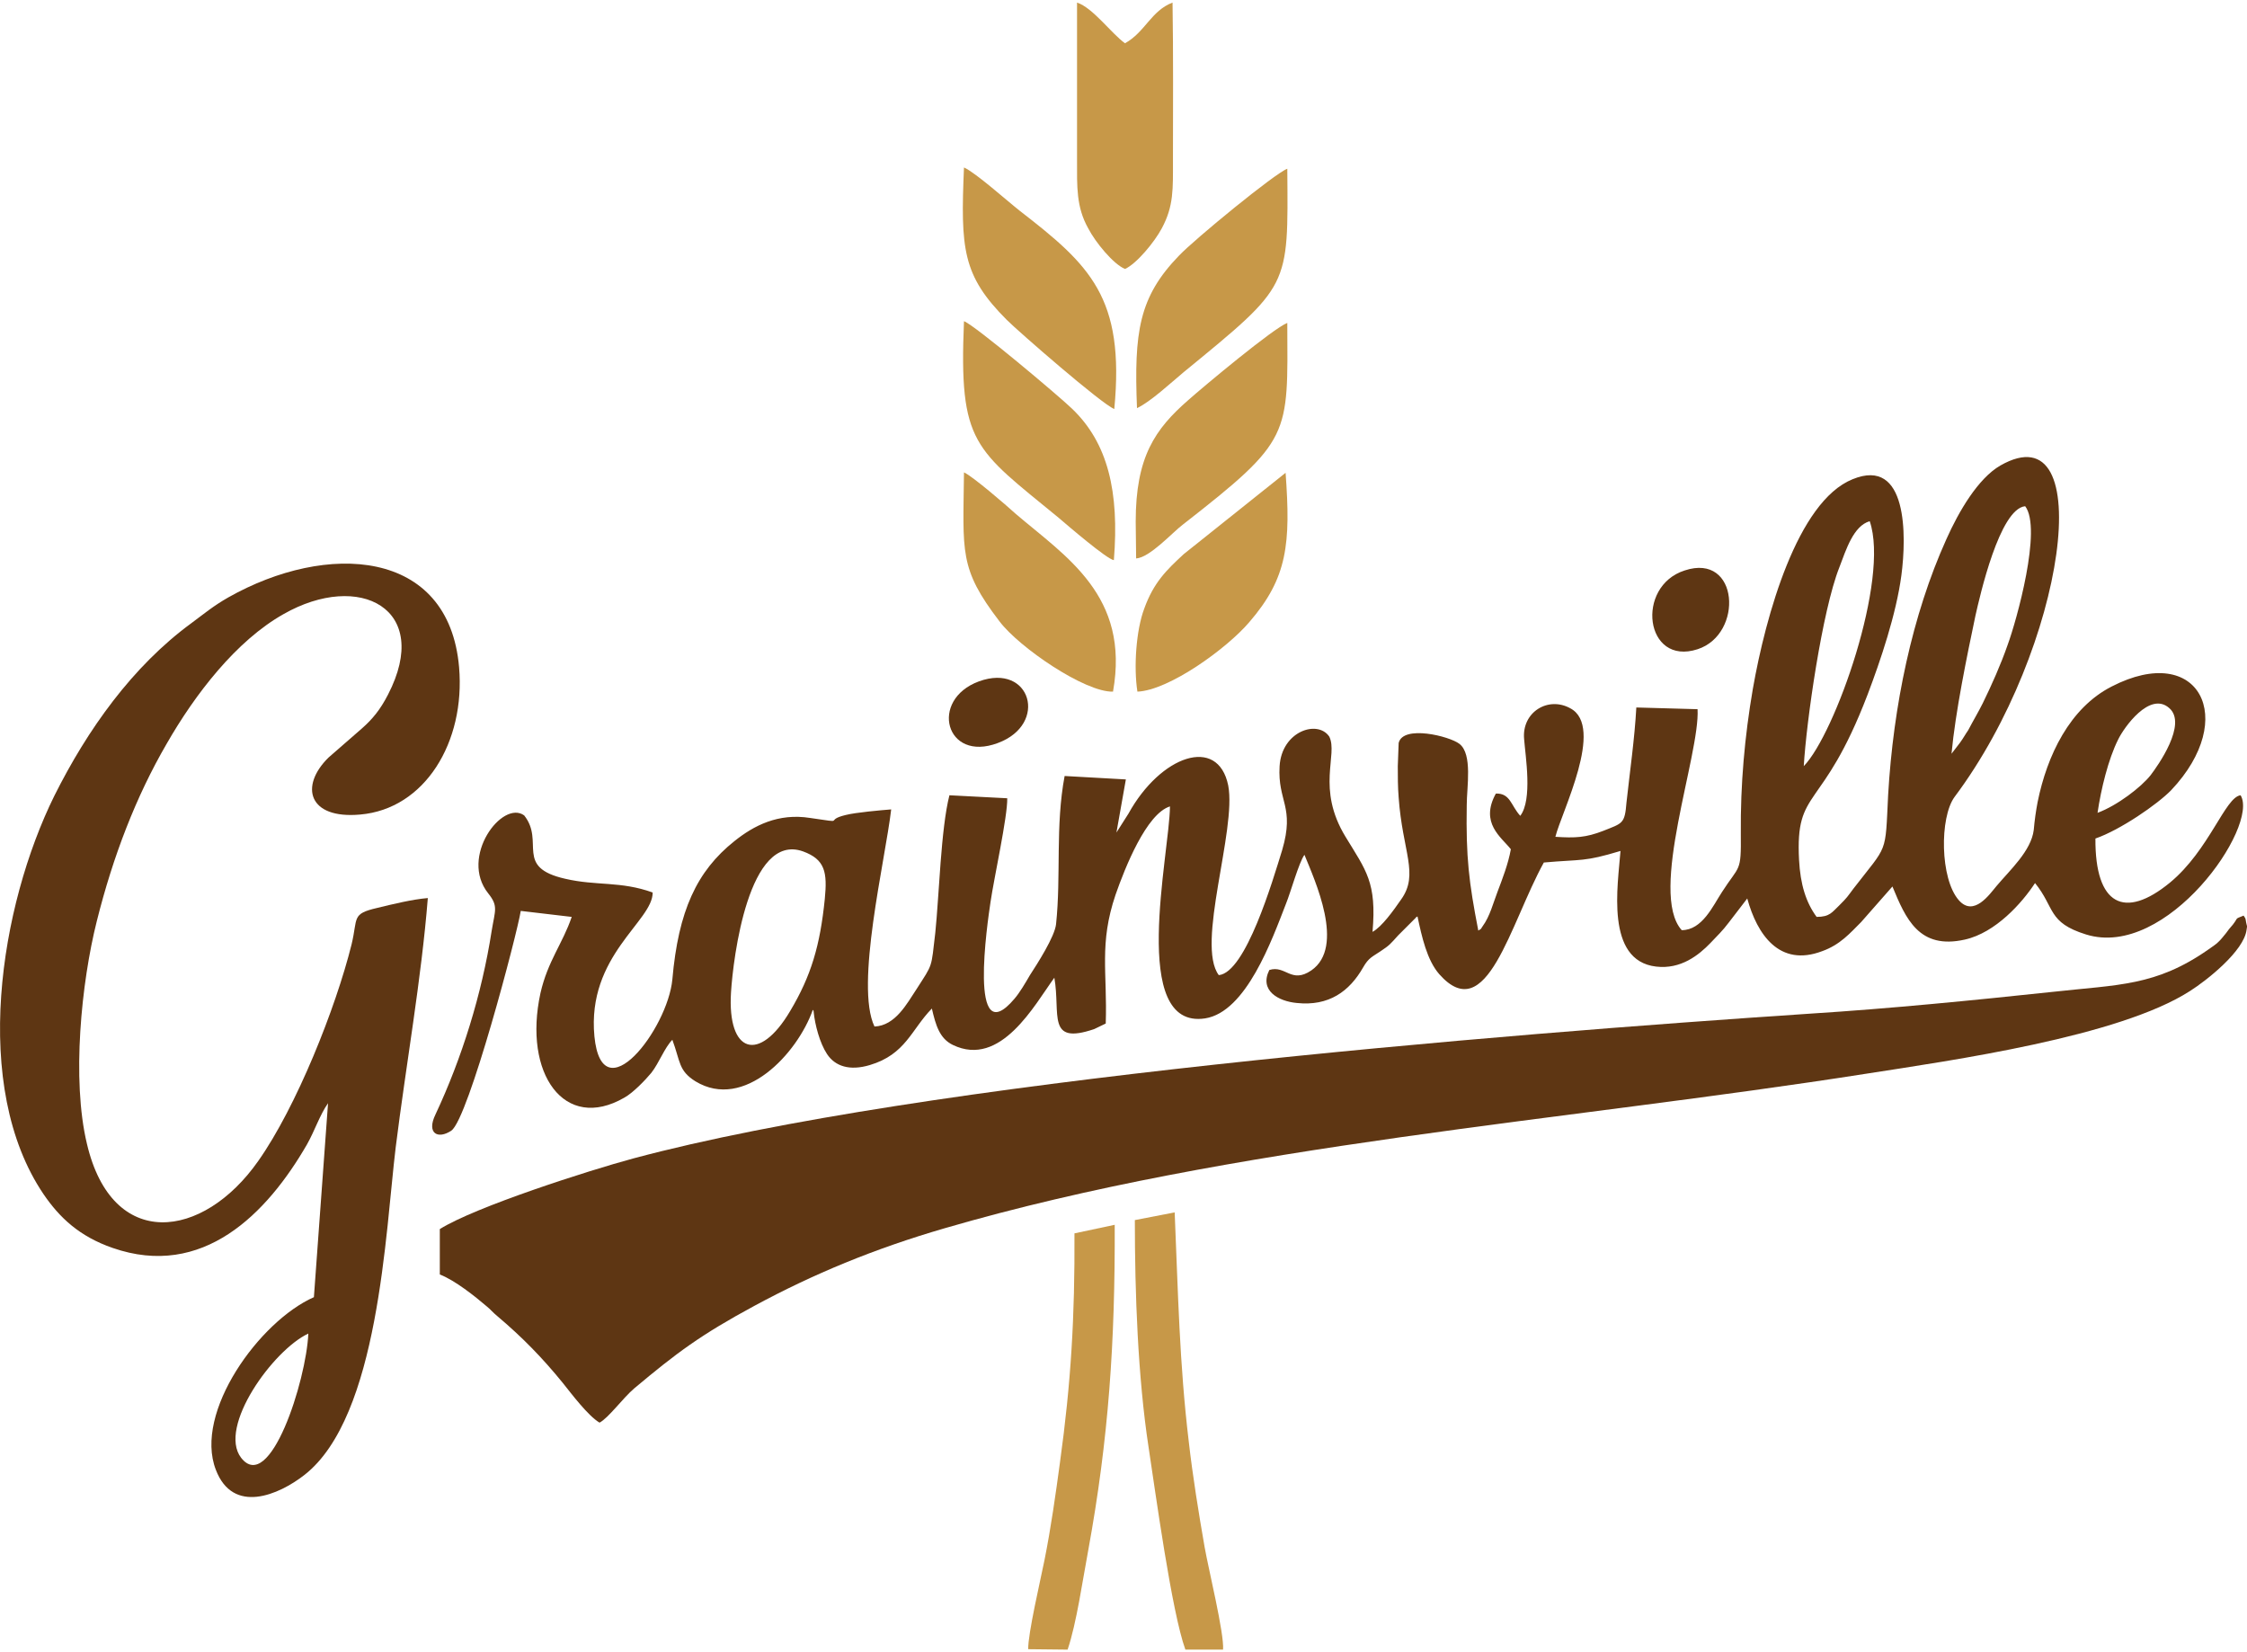 <?xml version="1.0" encoding="UTF-8"?>
<!DOCTYPE svg PUBLIC "-//W3C//DTD SVG 1.1//EN" "http://www.w3.org/Graphics/SVG/1.1/DTD/svg11.dtd">
<!-- Creator: CorelDRAW 2017 -->
<svg xmlns="http://www.w3.org/2000/svg" xml:space="preserve" width="68px" height="50px" version="1.1" style="shape-rendering:geometricPrecision; text-rendering:geometricPrecision; image-rendering:optimizeQuality; fill-rule:evenodd; clip-rule:evenodd"
viewBox="0 0 52.47 38.46"
 xmlns:xlink="http://www.w3.org/1999/xlink">
 <defs>
  <style type="text/css">
   <![CDATA[
    .fil0 {fill:#5E3613}
    .fil1 {fill:#C79848}
   ]]>
  </style>
 </defs>
 <g id="Layer_x0020_1">
  <g id="_2257130850608">
   <path class="fil0" d="M19.26 20.93c-0.11,1.09 -0.32,1.8 -0.81,2.62 -0.72,1.22 -1.47,0.99 -1.38,-0.44 0.05,-0.8 0.41,-3.74 1.68,-3.29 0.52,0.19 0.57,0.49 0.51,1.11zm29.72 -2.01c0.08,-0.55 0.25,-1.25 0.48,-1.71 0.14,-0.29 0.74,-1.13 1.19,-0.74 0.44,0.37 -0.27,1.36 -0.43,1.57 -0.22,0.28 -0.78,0.71 -1.24,0.88zm-6.86 -1.09c0.06,-1.04 0.43,-3.63 0.83,-4.64 0.16,-0.42 0.33,-0.97 0.71,-1.08 0.47,1.36 -0.81,4.97 -1.54,5.72zm3.45 -0.29c0.09,-0.97 0.36,-2.28 0.56,-3.23 0.1,-0.44 0.56,-2.49 1.16,-2.55 0.4,0.52 -0.2,2.67 -0.41,3.24 -0.16,0.46 -0.37,0.93 -0.58,1.36 -0.11,0.22 -0.22,0.4 -0.34,0.63 -0.07,0.1 -0.11,0.18 -0.19,0.29l-0.2 0.26zm-3.15 3.81c-0.25,-0.34 -0.38,-0.76 -0.41,-1.33 -0.09,-1.71 0.54,-1.09 1.6,-3.86 0.3,-0.79 0.67,-1.88 0.79,-2.79 0.12,-0.91 0.15,-2.77 -1.14,-2.24 -1.29,0.52 -2.03,3.19 -2.33,4.9 -0.19,1.11 -0.29,2.22 -0.28,3.38 0.01,0.92 -0.03,0.72 -0.44,1.36 -0.21,0.32 -0.46,0.89 -0.94,0.89 -0.78,-0.87 0.43,-4.1 0.37,-5.16l-1.43 -0.04c-0.04,0.73 -0.15,1.49 -0.23,2.22 -0.04,0.5 -0.09,0.48 -0.54,0.66 -0.41,0.16 -0.66,0.17 -1.12,0.14 0.14,-0.57 1.16,-2.57 0.35,-3 -0.52,-0.29 -1.14,0.09 -1.08,0.72 0.03,0.4 0.2,1.41 -0.09,1.79 -0.22,-0.24 -0.23,-0.53 -0.57,-0.52 -0.38,0.69 0.13,1.02 0.35,1.3 -0.06,0.34 -0.2,0.7 -0.31,0.99 -0.1,0.26 -0.18,0.58 -0.35,0.81 -0.07,0.1 0,0.03 -0.1,0.1 -0.22,-1.13 -0.29,-1.71 -0.27,-2.93 0,-0.42 0.14,-1.19 -0.17,-1.43 -0.23,-0.18 -1.32,-0.45 -1.42,-0.02l-0.02 0.54c0,0.25 0,0.48 0.02,0.73 0.09,1.27 0.48,1.79 0.06,2.38 -0.18,0.26 -0.45,0.64 -0.67,0.76 0.1,-1.16 -0.15,-1.43 -0.63,-2.22 -0.69,-1.13 -0.17,-1.92 -0.38,-2.34 -0.27,-0.4 -1.11,-0.13 -1.16,0.69 -0.05,0.83 0.36,0.94 0.06,1.96 -0.22,0.71 -0.85,2.86 -1.48,2.92 -0.54,-0.72 0.42,-3.39 0.22,-4.43 -0.24,-1.17 -1.58,-0.7 -2.33,0.66l-0.28 0.44 0.22 -1.24 -1.43 -0.08c-0.22,1.17 -0.08,2.33 -0.2,3.46 -0.03,0.29 -0.44,0.93 -0.61,1.19 -0.11,0.19 -0.24,0.41 -0.36,0.55 -1.09,1.29 -0.63,-1.79 -0.56,-2.26 0.08,-0.55 0.4,-2 0.39,-2.42l-1.35 -0.07c-0.2,0.78 -0.24,2.34 -0.33,3.21 -0.1,0.85 -0.05,0.71 -0.44,1.32 -0.22,0.33 -0.49,0.85 -0.98,0.87 -0.46,-0.96 0.25,-3.87 0.39,-5.07 -0.25,0.02 -0.82,0.07 -1.06,0.13 -0.54,0.13 0.06,0.2 -0.83,0.07 -0.75,-0.12 -1.32,0.18 -1.77,0.54 -0.88,0.7 -1.31,1.63 -1.45,3.23 -0.11,1.16 -1.64,3.15 -1.82,1.33 -0.18,-1.89 1.37,-2.69 1.36,-3.36 -0.75,-0.27 -1.31,-0.15 -2.04,-0.32 -1.2,-0.27 -0.47,-0.86 -0.96,-1.48 -0.51,-0.37 -1.52,0.97 -0.84,1.82 0.24,0.3 0.16,0.39 0.08,0.88 -0.23,1.48 -0.7,2.98 -1.31,4.28 -0.22,0.45 0.06,0.59 0.37,0.38 0.4,-0.28 1.54,-4.61 1.62,-5.13l1.19 0.14c-0.21,0.62 -0.56,1.03 -0.73,1.78 -0.41,1.88 0.56,3.25 1.96,2.44 0.2,-0.11 0.49,-0.41 0.63,-0.58 0.18,-0.23 0.31,-0.59 0.49,-0.77 0.19,0.51 0.14,0.72 0.54,0.97 1.14,0.69 2.38,-0.65 2.74,-1.67 0.01,0.01 0.02,0.02 0.02,0.05 0.03,0.3 0.14,0.72 0.31,0.98 0.19,0.29 0.53,0.4 1,0.26 0.84,-0.25 0.97,-0.83 1.45,-1.32 0.09,0.39 0.18,0.7 0.49,0.85 1.12,0.54 1.91,-0.94 2.37,-1.57 0.15,0.85 -0.19,1.58 0.93,1.2l0.27 -0.13c0.04,-1.19 -0.16,-1.86 0.23,-3.01 0.22,-0.63 0.72,-1.89 1.27,-2.06 -0.01,1.11 -0.96,5.22 0.82,4.95 0.96,-0.15 1.56,-1.83 1.89,-2.68 0.11,-0.27 0.3,-0.96 0.43,-1.14 0.24,0.59 0.96,2.15 0.16,2.7 -0.47,0.32 -0.6,-0.13 -0.98,-0.01 -0.24,0.48 0.21,0.73 0.64,0.77 0.75,0.08 1.23,-0.27 1.55,-0.83 0.13,-0.23 0.22,-0.25 0.41,-0.38 0.21,-0.14 0.22,-0.16 0.41,-0.37l0.41 -0.41c0,-0.01 0.02,-0.02 0.04,-0.03 0.1,0.47 0.22,1.02 0.51,1.35 1.11,1.25 1.65,-1.18 2.44,-2.61 0.9,-0.08 0.93,-0.01 1.79,-0.27 -0.06,0.8 -0.36,2.56 0.83,2.7 0.58,0.07 1,-0.27 1.27,-0.55 0.16,-0.17 0.28,-0.28 0.43,-0.48l0.43 -0.56c0.23,0.84 0.75,1.61 1.75,1.23 0.42,-0.15 0.65,-0.42 0.91,-0.68l0.73 -0.83c0.31,0.75 0.62,1.48 1.69,1.24 0.72,-0.16 1.34,-0.86 1.64,-1.32 0.47,0.58 0.29,0.92 1.19,1.2 1.89,0.59 4.05,-2.53 3.61,-3.25 -0.36,0.04 -0.73,1.28 -1.65,2.04 -1.06,0.87 -1.75,0.53 -1.74,-1.03 0.58,-0.2 1.45,-0.8 1.77,-1.13 1.58,-1.67 0.65,-3.47 -1.39,-2.42 -0.98,0.5 -1.51,1.61 -1.73,2.7 -0.04,0.21 -0.07,0.42 -0.09,0.65 -0.06,0.49 -0.56,0.94 -0.87,1.31 -0.16,0.19 -0.53,0.73 -0.88,0.33 -0.44,-0.5 -0.45,-1.93 -0.1,-2.41 2.6,-3.47 3.38,-9.06 1.07,-7.74 -0.52,0.3 -0.97,1.07 -1.26,1.72 -0.8,1.77 -1.24,3.9 -1.36,5.97 -0.07,1.42 0,1.14 -0.81,2.19 -0.15,0.2 -0.14,0.2 -0.33,0.39 -0.17,0.16 -0.22,0.27 -0.53,0.27z"/>
   <path class="fil0" d="M14 33.16c0.21,-0.11 0.55,-0.58 0.81,-0.8 0.99,-0.83 1.55,-1.25 2.81,-1.93 1.37,-0.74 2.79,-1.33 4.44,-1.81 6.73,-1.96 14.46,-2.5 21.53,-3.61 1.99,-0.31 5.89,-0.86 7.55,-1.93 0.38,-0.24 1.26,-0.93 1.32,-1.43 0.02,-0.12 0.01,-0.06 -0.01,-0.17 -0.02,-0.12 -0.01,-0.08 -0.06,-0.16 -0.22,0.09 -0.11,0.03 -0.25,0.21 -0.08,0.09 -0.11,0.13 -0.16,0.2 -0.16,0.2 -0.19,0.23 -0.41,0.38 -1.23,0.86 -2.1,0.82 -3.63,0.99 -1.88,0.2 -3.79,0.39 -5.68,0.51 -7.21,0.48 -20.72,1.57 -27.47,3.38 -1.04,0.28 -3.69,1.13 -4.52,1.65l0 1.06c0.36,0.14 0.82,0.51 1.09,0.74 0.1,0.08 0.14,0.14 0.25,0.23 0.58,0.49 1.05,0.97 1.53,1.56 0.2,0.25 0.59,0.77 0.86,0.93z"/>
   <path class="fil0" d="M7.2 31.08c-0.05,1.11 -0.9,3.76 -1.57,2.9 -0.55,-0.72 0.75,-2.52 1.57,-2.9zm0.46 -5.38l-0.33 4.53c-1.27,0.56 -2.81,2.69 -2.29,4.03 0.4,1.05 1.47,0.59 2.07,0.12 1.74,-1.36 1.89,-5.68 2.13,-7.65 0.24,-1.92 0.6,-3.93 0.75,-5.82 -0.36,0.03 -0.81,0.14 -1.18,0.23 -0.61,0.14 -0.45,0.23 -0.6,0.85 -0.37,1.49 -1.29,3.8 -2.18,5.06 -1.29,1.84 -3.41,2.11 -4,-0.4 -0.36,-1.5 -0.13,-3.77 0.23,-5.2 0.38,-1.52 0.92,-2.92 1.63,-4.14 0.67,-1.17 1.63,-2.41 2.73,-3.03 1.77,-1.01 3.48,-0.13 2.44,1.88 -0.18,0.35 -0.36,0.57 -0.61,0.79l-0.78 0.68c-0.68,0.67 -0.47,1.44 0.74,1.33 1.51,-0.13 2.46,-1.69 2.31,-3.44 -0.24,-2.78 -3.09,-2.93 -5.39,-1.63 -0.35,0.2 -0.55,0.37 -0.86,0.6 -1.38,1.01 -2.43,2.49 -3.2,4.03 -1.27,2.57 -1.96,6.79 -0.25,9.31 0.37,0.54 0.83,0.98 1.61,1.25 2.1,0.73 3.6,-0.79 4.54,-2.42 0.18,-0.32 0.3,-0.69 0.49,-0.96z"/>
   <path class="fil1" d="M26.27 6.22c0.27,-0.12 0.69,-0.63 0.86,-0.95 0.28,-0.52 0.26,-0.92 0.26,-1.59 0,-1.22 0.01,-2.46 -0.01,-3.68 -0.5,0.19 -0.64,0.69 -1.11,0.95 -0.32,-0.23 -0.75,-0.83 -1.12,-0.95 0,1.23 0,2.45 0,3.68 0,0.62 -0.02,1.09 0.26,1.59 0.17,0.33 0.59,0.84 0.86,0.95z"/>
   <path class="fil1" d="M26.5 28.43c0,1.71 0.07,3.66 0.32,5.3 0.16,1.05 0.54,3.85 0.86,4.73l0.88 0c0.03,-0.37 -0.34,-1.88 -0.43,-2.39 -0.14,-0.8 -0.28,-1.67 -0.37,-2.46 -0.22,-1.83 -0.25,-3.49 -0.33,-5.36l-0.93 0.18z"/>
   <path class="fil1" d="M24.93 38.46c0.21,-0.62 0.35,-1.62 0.48,-2.31 0.48,-2.62 0.63,-4.88 0.62,-7.61l-0.94 0.2c0.01,1.94 -0.08,3.49 -0.34,5.36 -0.1,0.74 -0.21,1.52 -0.36,2.27 -0.09,0.45 -0.39,1.73 -0.38,2.08l0.92 0.01z"/>
   <path class="fil1" d="M26.02 9.49c0.25,-2.61 -0.57,-3.36 -2.21,-4.63 -0.28,-0.22 -1.03,-0.89 -1.3,-1.01 -0.08,1.9 -0.04,2.52 1,3.56 0.27,0.27 2.22,1.97 2.51,2.08z"/>
   <path class="fil1" d="M26.55 9.47c0.32,-0.15 0.8,-0.6 1.09,-0.84 2.5,-2.05 2.44,-1.96 2.42,-4.75 -0.28,0.1 -2.16,1.64 -2.53,2.03 -0.94,0.97 -1.05,1.79 -0.98,3.56z"/>
   <path class="fil1" d="M26.01 13.02c0.13,-1.6 -0.14,-2.74 -0.98,-3.54 -0.3,-0.29 -2.27,-1.95 -2.52,-2.04 -0.12,2.88 0.24,2.97 2.21,4.59 0.21,0.18 1.13,0.97 1.29,0.99z"/>
   <path class="fil1" d="M26.52 12.12l0.01 0.86c0.32,-0.02 0.85,-0.61 1.09,-0.79 2.55,-1.99 2.45,-2.06 2.44,-4.71 -0.32,0.12 -1.95,1.48 -2.31,1.8 -0.78,0.68 -1.23,1.33 -1.23,2.84z"/>
   <path class="fil1" d="M26.56 16.09c0.74,-0.03 2.09,-1.01 2.61,-1.62 0.9,-1.04 0.97,-1.84 0.85,-3.49l-2.38 1.9c-0.4,0.37 -0.7,0.66 -0.92,1.27 -0.19,0.5 -0.25,1.37 -0.16,1.94z"/>
   <path class="fil1" d="M25.99 16.09c0.4,-2.24 -1.1,-3.15 -2.27,-4.15 -0.23,-0.21 -1.01,-0.88 -1.21,-0.97 -0.02,1.87 -0.12,2.24 0.83,3.48 0.46,0.61 2,1.66 2.65,1.64z"/>
   <path class="fil0" d="M39.34 13.26c-1.16,0.37 -0.93,2.24 0.3,1.84 1.08,-0.35 0.97,-2.26 -0.3,-1.84z"/>
   <path class="fil0" d="M22.86 15.85c-1.17,0.43 -0.78,1.9 0.44,1.44 1.19,-0.44 0.77,-1.88 -0.44,-1.44z"/>
  </g>
 </g>
</svg>
